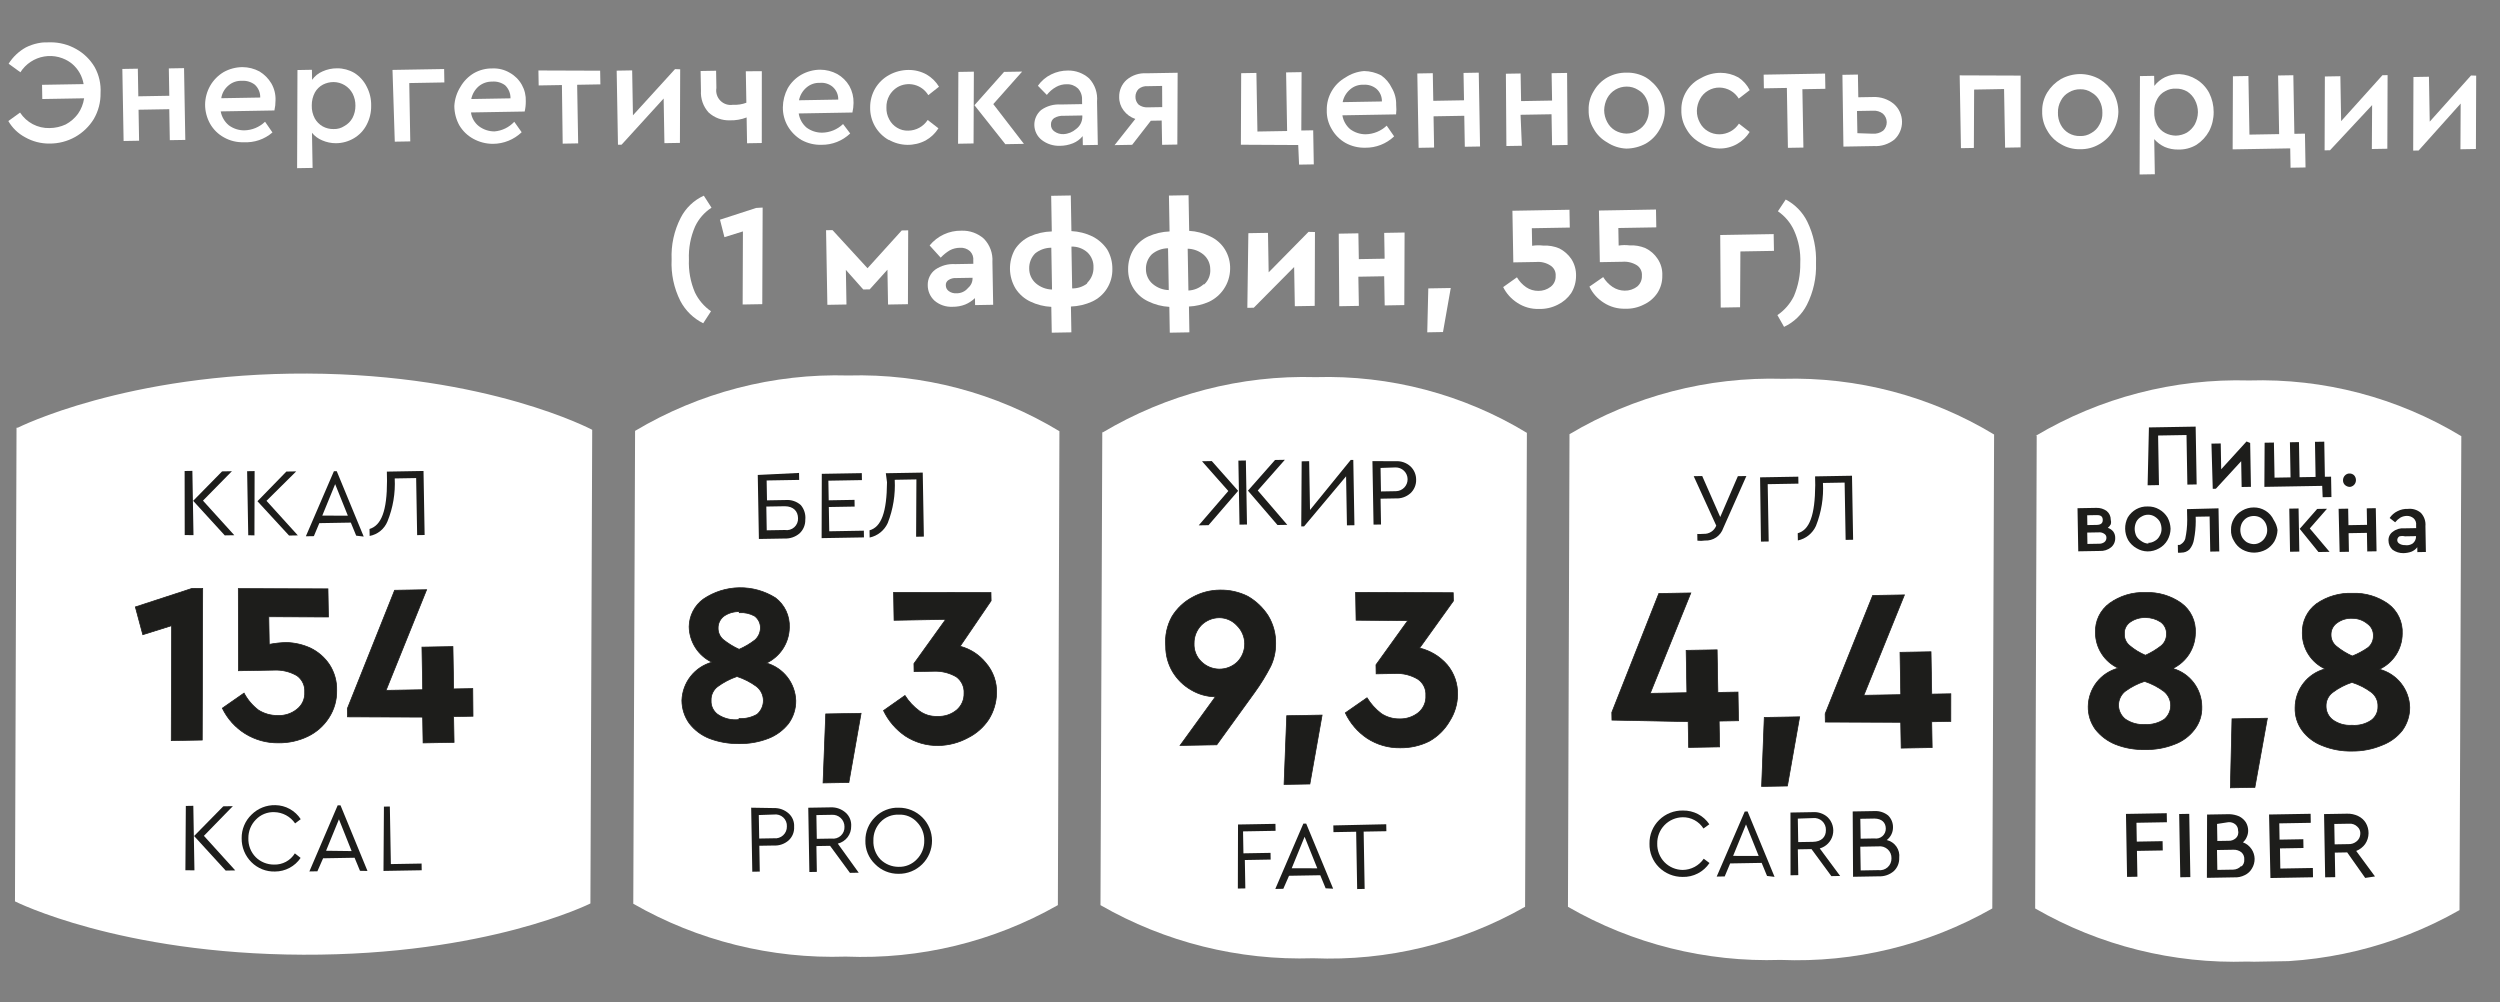 <?xml version="1.0" encoding="UTF-8"?> <svg xmlns="http://www.w3.org/2000/svg" width="202" height="81" viewBox="0 0 202 81" fill="none"><rect x="0" y="0" width="202" height="81" fill="#808080" stroke="none"/> <g clip-path="url(#clip0_32_6170)"> <path d="M1.335 34.559L1.21 72.831C1.21 72.831 9.631 77.087 24.489 77.141C39.348 77.195 47.705 73 47.705 73L47.85 34.728C47.85 34.728 39.425 30.242 24.818 30.184C10.21 30.127 1.439 34.557 1.439 34.557" fill="white"></path> <path d="M16.4 40.452L18.932 43.246L18.16 43.259L15.607 40.466L17.944 38.088L18.737 38.074L16.4 40.452ZM14.925 43.232L14.918 38.057L15.544 38.046L15.634 43.241L14.925 43.232Z" fill="#1D1D1B"></path> <path d="M21.533 40.467L24.065 43.26L23.356 43.273L20.803 40.5L23.14 38.101L23.933 38.088L21.533 40.467ZM20.058 43.247L19.968 38.073L20.573 38.063L20.559 43.259L20.058 43.247Z" fill="#1D1D1B"></path> <path d="M28.781 43.282L28.346 42.226L25.801 42.27L25.36 43.321L24.713 43.332L26.979 38.076L27.209 38.072L29.388 43.355L28.781 43.282ZM28.106 41.666L27.081 39.118L26.04 41.661L28.106 41.666Z" fill="#1D1D1B"></path> <path d="M31.258 38.106L34.22 38.054L34.31 43.228L33.705 43.238L33.625 38.628L31.893 38.658C31.955 39.845 31.755 41.031 31.307 42.132C31.184 42.433 30.988 42.697 30.736 42.902C30.485 43.107 30.186 43.246 29.867 43.305L29.857 42.742C30.812 42.454 31.271 41.277 31.271 38.857L31.258 38.106Z" fill="#1D1D1B"></path> <path d="M16.476 67.536L19.008 70.329L18.236 70.343L15.683 67.55L18.041 65.15L18.813 65.137L16.476 67.536ZM14.98 70.316L15.015 65.12L15.62 65.109L15.711 70.324L14.98 70.316Z" fill="#1D1D1B"></path> <path d="M24.298 66.189L23.845 66.531C23.657 66.256 23.406 66.029 23.113 65.871C22.82 65.713 22.493 65.627 22.16 65.621C21.882 65.61 21.605 65.659 21.348 65.764C21.09 65.869 20.859 66.029 20.668 66.231C20.474 66.428 20.322 66.661 20.219 66.917C20.116 67.174 20.065 67.448 20.068 67.724C20.058 68.006 20.105 68.287 20.206 68.551C20.308 68.815 20.461 69.055 20.659 69.257C21.05 69.644 21.579 69.859 22.13 69.858C22.467 69.871 22.802 69.794 23.1 69.635C23.398 69.476 23.648 69.24 23.825 68.952L24.29 69.319C24.062 69.657 23.754 69.934 23.393 70.126C23.033 70.318 22.631 70.418 22.223 70.419C21.869 70.43 21.517 70.369 21.188 70.238C20.859 70.107 20.561 69.91 20.311 69.66C20.058 69.407 19.858 69.107 19.723 68.776C19.588 68.445 19.521 68.09 19.526 67.733C19.52 67.376 19.589 67.022 19.727 66.693C19.864 66.364 20.069 66.066 20.327 65.82C20.58 65.569 20.881 65.371 21.212 65.24C21.544 65.109 21.898 65.046 22.255 65.056C22.662 65.063 23.062 65.169 23.418 65.367C23.774 65.565 24.077 65.847 24.298 66.189Z" fill="#1D1D1B"></path> <path d="M29.087 70.362L28.651 69.306L26.106 69.35L25.645 70.401L24.998 70.413L27.284 65.073L27.513 65.069L29.692 70.373L29.087 70.362ZM28.412 68.767L27.387 66.198L26.346 68.741L28.412 68.767Z" fill="#1D1D1B"></path> <path d="M31.5 65.166L31.582 69.818L34.064 69.775L34.074 70.317L30.986 70.371L31.021 65.174L31.5 65.166Z" fill="#1D1D1B"></path> <path d="M89.065 34.864L88.919 73.136C94.138 76.135 100.089 77.621 106.105 77.427C112.089 77.673 118.022 76.232 123.227 73.268L123.372 34.975C118.238 31.859 112.311 30.296 106.308 30.473C100.259 30.299 94.286 31.851 89.087 34.947" fill="white"></path> <path d="M101.627 39.632L104.012 42.407L103.22 42.421L100.834 39.646L103.024 37.166L103.816 37.152L101.627 39.632ZM100.152 42.391L100.061 37.218L100.666 37.207L100.757 42.381L100.152 42.391ZM97.12 37.269L97.913 37.255L100.041 39.66L97.648 42.435L96.856 42.449L99.249 39.673L97.12 37.269Z" fill="#1D1D1B"></path> <path d="M109.138 37.164L109.346 37.16L109.438 42.438L108.833 42.448L108.764 38.485L105.371 42.53L105.141 42.534L105.175 37.275L105.78 37.264L105.849 41.207L109.138 37.164Z" fill="#1D1D1B"></path> <path d="M112.77 37.267C112.988 37.252 113.206 37.281 113.411 37.353C113.617 37.425 113.806 37.538 113.967 37.685C114.113 37.823 114.229 37.99 114.308 38.175C114.387 38.361 114.426 38.56 114.424 38.762C114.429 38.966 114.391 39.17 114.311 39.358C114.232 39.547 114.113 39.716 113.963 39.855C113.633 40.148 113.2 40.298 112.76 40.272L111.55 40.294L111.587 42.38L110.982 42.39L110.892 37.258L112.77 37.267ZM111.549 37.81L111.582 39.709L112.792 39.688C113.046 39.683 113.288 39.578 113.465 39.395C113.642 39.212 113.739 38.966 113.734 38.711C113.73 38.457 113.625 38.214 113.441 38.038C113.258 37.861 113.013 37.764 112.758 37.768L111.549 37.81Z" fill="#1D1D1B"></path> <path d="M103.057 66.567L103.067 67.13L100.438 67.176L100.469 68.949L102.66 68.911L102.669 69.453L100.583 69.49L100.623 71.784L100.018 71.795L100.032 66.62L103.057 66.567Z" fill="#1D1D1B"></path> <path d="M107.112 71.776L106.677 70.719L104.153 70.763L103.691 71.815L103.044 71.826L105.31 66.549L105.54 66.545L107.718 71.807L107.112 71.776ZM106.437 70.16L105.412 67.611L104.371 70.154L106.437 70.16Z" fill="#1D1D1B"></path> <path d="M112.009 66.599L112.019 67.162L110.183 67.194L110.264 71.825L109.659 71.835L109.578 67.204L107.743 67.237L107.733 66.694L112.009 66.599Z" fill="#1D1D1B"></path> <path d="M51.315 34.73L51.169 73.023C56.384 76.011 62.327 77.49 68.334 77.293C74.324 77.538 80.264 76.097 85.476 73.134L85.601 34.841C80.462 31.734 74.539 30.172 68.537 30.339C62.488 30.165 56.515 31.717 51.316 34.813" fill="white"></path> <path d="M64.563 38.213L64.573 38.776L61.945 38.822L61.973 40.428L63.495 40.402C63.716 40.385 63.938 40.413 64.147 40.485C64.356 40.556 64.549 40.67 64.713 40.819C64.848 40.982 64.949 41.171 65.01 41.374C65.071 41.578 65.091 41.791 65.067 42.002C65.072 42.206 65.032 42.409 64.953 42.597C64.874 42.786 64.756 42.955 64.607 43.095C64.273 43.382 63.843 43.531 63.404 43.513L61.318 43.549L61.227 38.376L64.563 38.213ZM61.919 40.93L61.952 42.849L63.413 42.824C63.548 42.847 63.688 42.839 63.82 42.8C63.953 42.762 64.075 42.694 64.177 42.602C64.28 42.51 64.36 42.396 64.413 42.269C64.466 42.141 64.489 42.004 64.481 41.866C64.471 41.303 64.109 40.913 63.421 40.904L61.919 40.93Z" fill="#1D1D1B"></path> <path d="M69.634 38.229L69.644 38.792L66.932 38.84L66.96 40.425L69.046 40.389L69.055 40.931L66.969 40.967L67.003 42.928L69.799 42.879L69.808 43.422L66.387 43.481L66.401 38.285L69.634 38.229Z" fill="#1D1D1B"></path> <path d="M71.575 38.237L74.558 38.185L74.648 43.358L74.022 43.369L74.046 38.736L72.294 38.767C72.357 39.959 72.165 41.15 71.729 42.261C71.593 42.557 71.391 42.817 71.137 43.021C70.883 43.225 70.586 43.366 70.267 43.434L70.257 42.85C71.213 42.583 71.651 41.386 71.671 38.965L71.575 38.237Z" fill="#1D1D1B"></path> <path d="M62.532 65.292C62.972 65.278 63.401 65.435 63.729 65.73C63.878 65.865 63.995 66.032 64.07 66.219C64.146 66.405 64.178 66.607 64.165 66.808C64.177 67.011 64.144 67.214 64.068 67.403C63.992 67.592 63.875 67.762 63.725 67.9C63.395 68.193 62.962 68.343 62.522 68.318L61.354 68.338L61.39 70.424L60.785 70.435L60.695 65.261L62.532 65.292ZM61.31 65.856L61.344 67.754L62.533 67.733C62.666 67.749 62.802 67.736 62.93 67.694C63.058 67.653 63.176 67.585 63.275 67.494C63.374 67.403 63.453 67.292 63.506 67.168C63.558 67.044 63.584 66.91 63.58 66.776C63.588 66.641 63.566 66.506 63.515 66.38C63.465 66.254 63.387 66.142 63.288 66.05C63.188 65.958 63.07 65.889 62.941 65.848C62.812 65.807 62.675 65.795 62.541 65.813L61.31 65.856Z" fill="#1D1D1B"></path> <path d="M69.384 70.514L68.675 70.527L67.071 68.343L65.966 68.362L66.002 70.448L65.397 70.459L65.307 65.264L67.142 65.233C67.583 65.219 68.012 65.376 68.339 65.671C68.489 65.806 68.605 65.973 68.681 66.159C68.756 66.346 68.789 66.547 68.776 66.748C68.784 67.072 68.682 67.39 68.485 67.648C68.288 67.905 68.009 68.088 67.694 68.165L69.384 70.514ZM65.964 65.858L65.997 67.777L67.186 67.757C67.321 67.776 67.458 67.765 67.587 67.725C67.717 67.685 67.836 67.617 67.936 67.526C68.037 67.434 68.115 67.321 68.167 67.196C68.218 67.07 68.241 66.935 68.234 66.799C68.235 66.666 68.208 66.534 68.155 66.412C68.102 66.29 68.024 66.18 67.926 66.089C67.829 65.999 67.713 65.929 67.587 65.886C67.461 65.842 67.327 65.826 67.195 65.837L65.964 65.858Z" fill="#1D1D1B"></path> <path d="M70.707 69.823C70.45 69.579 70.247 69.283 70.112 68.954C69.977 68.626 69.912 68.272 69.923 67.917C69.919 67.566 69.986 67.217 70.12 66.892C70.254 66.567 70.453 66.272 70.704 66.026C70.954 65.771 71.255 65.572 71.587 65.441C71.918 65.309 72.274 65.248 72.631 65.262C72.982 65.261 73.329 65.329 73.653 65.463C73.978 65.597 74.272 65.793 74.521 66.04C74.769 66.288 74.967 66.582 75.102 66.906C75.236 67.23 75.306 67.577 75.307 67.928C75.308 68.282 75.238 68.633 75.102 68.96C74.965 69.287 74.766 69.584 74.513 69.833C74.261 70.082 73.962 70.279 73.634 70.411C73.305 70.544 72.953 70.609 72.599 70.604C72.247 70.608 71.898 70.541 71.573 70.407C71.248 70.273 70.954 70.075 70.707 69.823ZM71.149 66.415C70.959 66.613 70.81 66.847 70.71 67.103C70.611 67.359 70.563 67.632 70.57 67.906C70.556 68.187 70.6 68.468 70.698 68.731C70.795 68.995 70.945 69.236 71.139 69.44C71.531 69.827 72.06 70.043 72.61 70.041C72.884 70.049 73.157 69.999 73.411 69.894C73.664 69.788 73.893 69.631 74.081 69.431C74.277 69.232 74.431 68.995 74.534 68.735C74.637 68.475 74.687 68.197 74.68 67.918C74.686 67.643 74.636 67.369 74.535 67.113C74.434 66.857 74.283 66.623 74.091 66.426C73.906 66.223 73.677 66.064 73.423 65.96C73.168 65.856 72.894 65.81 72.62 65.825C72.347 65.813 72.074 65.859 71.821 65.961C71.567 66.063 71.338 66.217 71.149 66.415Z" fill="#1D1D1B"></path> <path d="M126.816 34.998L126.691 73.27C131.901 76.272 137.846 77.758 143.856 77.561C149.84 77.808 155.773 76.366 160.978 73.402L161.123 35.109C155.984 32.002 150.061 30.44 144.059 30.607C138.003 30.431 132.023 31.983 126.817 35.082" fill="white"></path> <path d="M140.419 38.475L141.107 38.463L139.24 42.669C139.137 42.976 138.936 43.241 138.668 43.423C138.399 43.604 138.079 43.693 137.755 43.676C137.555 43.709 137.352 43.712 137.15 43.686L137.141 43.144C137.308 43.152 137.475 43.149 137.642 43.135C137.862 43.148 138.08 43.09 138.266 42.97C138.451 42.851 138.594 42.676 138.673 42.47L136.851 38.475L137.539 38.463L138.995 41.776L140.419 38.475Z" fill="#1D1D1B"></path> <path d="M145.303 38.515L145.312 39.078L142.83 39.121L142.911 43.752L142.285 43.763L142.215 38.569L145.303 38.515Z" fill="#1D1D1B"></path> <path d="M146.659 38.491L149.642 38.439L149.732 43.612L149.127 43.623L149.046 38.992L147.294 39.023C147.36 40.208 147.167 41.393 146.728 42.496C146.593 42.792 146.391 43.052 146.137 43.256C145.883 43.46 145.586 43.601 145.267 43.669L145.257 43.085C146.212 42.818 146.651 41.642 146.671 39.2L146.659 38.491Z" fill="#1D1D1B"></path> <path d="M138.114 66.602L137.64 66.944C137.462 66.659 137.213 66.426 136.917 66.267C136.622 66.107 136.29 66.027 135.955 66.034C135.681 66.039 135.41 66.098 135.159 66.207C134.908 66.316 134.681 66.474 134.49 66.671C134.3 66.868 134.15 67.101 134.05 67.356C133.949 67.611 133.9 67.883 133.905 68.157C133.897 68.436 133.945 68.713 134.047 68.973C134.148 69.233 134.3 69.47 134.495 69.67C134.687 69.865 134.916 70.02 135.169 70.127C135.421 70.233 135.692 70.289 135.966 70.291C136.301 70.287 136.629 70.203 136.925 70.045C137.22 69.887 137.472 69.661 137.662 69.385L138.127 69.732C137.89 70.087 137.566 70.377 137.186 70.573C136.806 70.77 136.383 70.867 135.955 70.855C135.601 70.857 135.249 70.789 134.921 70.655C134.593 70.521 134.294 70.324 134.043 70.074C133.792 69.825 133.595 69.528 133.464 69.2C133.332 68.872 133.27 68.521 133.279 68.168C133.272 67.813 133.338 67.46 133.472 67.131C133.606 66.802 133.806 66.504 134.06 66.255C134.313 66.005 134.614 65.808 134.945 65.677C135.277 65.546 135.631 65.483 135.987 65.491C136.406 65.484 136.82 65.581 137.192 65.775C137.564 65.969 137.881 66.253 138.114 66.602Z" fill="#1D1D1B"></path> <path d="M142.777 70.777L142.342 69.721L139.797 69.765L139.356 70.816L138.709 70.828L140.976 65.571L141.205 65.567L143.384 70.85L142.777 70.777ZM142.102 69.162L141.077 66.613L140.036 69.156L142.102 69.162Z" fill="#1D1D1B"></path> <path d="M148.683 70.778L147.974 70.791L146.37 68.607L145.265 68.626L145.301 70.712L144.675 70.723L144.67 65.653L146.485 65.621C146.703 65.606 146.921 65.635 147.126 65.707C147.332 65.778 147.521 65.891 147.682 66.038C147.869 66.223 148.005 66.453 148.075 66.706C148.145 66.96 148.148 67.227 148.083 67.481C148.018 67.736 147.887 67.969 147.703 68.157C147.52 68.345 147.29 68.482 147.037 68.554L148.683 70.778ZM145.263 66.143L145.296 68.041L146.485 68.021C147.153 68.009 147.543 67.647 147.533 67.063C147.537 66.929 147.512 66.796 147.461 66.672C147.409 66.548 147.331 66.437 147.232 66.345C147.134 66.254 147.017 66.185 146.89 66.143C146.762 66.101 146.627 66.086 146.494 66.101L145.263 66.143Z" fill="#1D1D1B"></path> <path d="M153.457 69.318C153.464 69.518 153.429 69.717 153.353 69.902C153.277 70.087 153.162 70.253 153.016 70.39C152.683 70.677 152.253 70.826 151.813 70.807L149.727 70.844L149.698 65.565L151.471 65.534C151.866 65.516 152.254 65.643 152.562 65.89C152.688 66.015 152.788 66.163 152.856 66.327C152.923 66.491 152.957 66.666 152.954 66.843C152.957 67.043 152.913 67.24 152.825 67.419C152.738 67.598 152.61 67.754 152.451 67.875C152.767 67.948 153.045 68.137 153.231 68.403C153.417 68.67 153.497 68.996 153.457 69.318ZM150.313 66.159L150.341 67.766L151.447 67.746C151.563 67.766 151.682 67.759 151.795 67.727C151.908 67.695 152.013 67.639 152.101 67.561C152.19 67.484 152.26 67.388 152.307 67.28C152.354 67.172 152.376 67.055 152.372 66.937C152.363 66.457 152.045 66.15 151.461 66.139L150.313 66.159ZM151.763 70.307C151.898 70.326 152.036 70.315 152.167 70.275C152.297 70.236 152.418 70.168 152.52 70.077C152.621 69.985 152.702 69.873 152.756 69.748C152.81 69.622 152.835 69.486 152.831 69.35C152.836 69.213 152.811 69.078 152.758 68.953C152.705 68.827 152.625 68.715 152.524 68.623C152.423 68.532 152.303 68.463 152.174 68.422C152.044 68.382 151.906 68.37 151.771 68.387L150.311 68.413L150.344 70.332L151.763 70.307Z" fill="#1D1D1B"></path> <path d="M6.164 3.967C6.779 4.312 7.292 4.814 7.65 5.423C8.004 6.063 8.169 6.791 8.125 7.522C8.137 8.258 7.948 8.983 7.577 9.618C7.208 10.219 6.693 10.716 6.079 11.063C5.445 11.42 4.729 11.605 4.002 11.6C3.312 11.608 2.632 11.433 2.032 11.092C1.465 10.791 0.994 10.336 0.673 9.78L1.621 9.096C1.878 9.491 2.231 9.813 2.648 10.033C3.064 10.252 3.53 10.361 4.001 10.348C4.453 10.345 4.9 10.245 5.31 10.054C5.698 9.847 6.035 9.556 6.297 9.202C6.56 8.827 6.731 8.395 6.797 7.942L3.417 8.001L3.397 6.853L6.756 6.795C6.649 6.148 6.313 5.561 5.809 5.142C5.498 4.894 5.138 4.715 4.752 4.615C4.367 4.516 3.965 4.498 3.573 4.564C3.18 4.63 2.806 4.778 2.474 4.998C2.143 5.217 1.861 5.505 1.648 5.84L0.697 5.148C1.043 4.598 1.524 4.144 2.093 3.829C2.71 3.519 3.399 3.378 4.089 3.419C4.816 3.418 5.532 3.607 6.164 3.967Z" fill="white"></path> <path d="M9.885 5.571L11.137 5.55L11.176 7.782L13.679 7.738L13.641 5.527L14.871 5.505L14.973 11.305L13.721 11.326L13.677 8.823L11.195 8.866L11.239 11.37L9.987 11.392L9.885 5.571Z" fill="white"></path> <path d="M22.172 8.925L17.833 9.001C17.912 9.437 18.14 9.831 18.479 10.117C18.842 10.389 19.284 10.535 19.738 10.533C20.365 10.521 20.965 10.272 21.416 9.836L22.015 10.702C21.373 11.257 20.54 11.541 19.692 11.493C19.135 11.512 18.585 11.377 18.099 11.104C17.628 10.847 17.239 10.463 16.974 9.997C16.712 9.526 16.574 8.998 16.572 8.46C16.576 7.923 16.718 7.396 16.983 6.929C17.245 6.474 17.619 6.094 18.07 5.825C18.534 5.566 19.055 5.428 19.586 5.423C20.069 5.425 20.544 5.546 20.969 5.774C21.362 6.013 21.69 6.344 21.925 6.739C22.165 7.155 22.281 7.63 22.262 8.11C22.263 8.384 22.233 8.658 22.172 8.925ZM19.543 6.53C19.149 6.512 18.763 6.646 18.464 6.903C18.147 7.163 17.938 7.531 17.877 7.936L21.027 7.881C21.033 7.687 20.997 7.495 20.922 7.316C20.846 7.137 20.734 6.977 20.592 6.845C20.292 6.615 19.919 6.503 19.543 6.53Z" fill="white"></path> <path d="M28.63 5.891C29.06 6.16 29.407 6.545 29.63 7.001C29.878 7.475 30.002 8.004 29.99 8.539C30 9.078 29.872 9.612 29.621 10.089C29.388 10.539 29.033 10.914 28.596 11.171C28.156 11.432 27.654 11.57 27.143 11.572C26.761 11.573 26.383 11.494 26.033 11.341C25.711 11.209 25.428 10.999 25.208 10.73L25.258 13.567L24.006 13.589L24.035 5.659L25.203 5.638L25.217 6.452C25.429 6.15 25.721 5.913 26.061 5.769C26.433 5.601 26.837 5.516 27.246 5.519C27.732 5.517 28.21 5.646 28.63 5.891ZM27.828 10.183C28.105 10.031 28.333 9.803 28.484 9.525C28.642 9.221 28.722 8.882 28.718 8.54C28.723 8.201 28.645 7.866 28.492 7.563C28.344 7.283 28.122 7.048 27.851 6.884C27.58 6.72 27.269 6.632 26.952 6.63C26.656 6.63 26.365 6.7 26.1 6.833C25.824 6.977 25.596 7.199 25.444 7.47C25.273 7.793 25.186 8.153 25.191 8.518C25.178 8.887 25.264 9.253 25.439 9.578C25.59 9.844 25.81 10.063 26.076 10.214C26.345 10.361 26.649 10.435 26.956 10.428C27.265 10.439 27.57 10.354 27.828 10.183Z" fill="white"></path> <path d="M31.714 5.649L35.886 5.577L35.905 6.661L33.068 6.711L33.15 11.425L31.898 11.447L31.714 5.649Z" fill="white"></path> <path d="M42.394 9.011L38.055 9.086C38.114 9.529 38.346 9.93 38.7 10.202C39.063 10.474 39.505 10.62 39.959 10.618C40.569 10.565 41.137 10.288 41.553 9.839L42.151 10.684C41.526 11.282 40.696 11.618 39.831 11.622C39.273 11.623 38.725 11.482 38.238 11.212C37.772 10.957 37.384 10.582 37.113 10.125C36.851 9.648 36.713 9.112 36.71 8.567C36.74 8.016 36.91 7.481 37.205 7.015C37.466 6.56 37.841 6.179 38.291 5.911C38.753 5.649 39.277 5.517 39.808 5.529C40.293 5.511 40.774 5.633 41.191 5.881C41.6 6.109 41.938 6.446 42.166 6.855C42.394 7.263 42.504 7.728 42.484 8.195C42.486 8.47 42.456 8.743 42.394 9.011ZM39.764 6.594C39.371 6.586 38.989 6.719 38.685 6.968C38.374 7.236 38.16 7.599 38.077 8.001L41.248 7.946C41.253 7.749 41.216 7.553 41.141 7.371C41.066 7.19 40.954 7.025 40.812 6.889C40.51 6.667 40.138 6.562 39.764 6.594Z" fill="white"></path> <path d="M45.403 6.872L43.525 6.904L43.504 5.694L48.492 5.712L48.511 6.817L46.634 6.85L46.716 11.585L45.465 11.607L45.403 6.872Z" fill="white"></path> <path d="M54.959 5.598L54.937 11.546L53.685 11.568L53.623 7.959L50.224 11.691L49.932 11.696L49.827 5.709L51.079 5.687L51.142 9.317L54.541 5.585L54.959 5.598Z" fill="white"></path> <path d="M61.555 5.755L61.552 11.556L60.363 11.576L60.327 9.49C59.896 9.657 59.436 9.736 58.974 9.723C58.339 9.745 57.72 9.516 57.252 9.085C57.037 8.847 56.872 8.569 56.766 8.266C56.66 7.963 56.617 7.642 56.637 7.322L56.609 5.737L57.861 5.715L57.885 7.112C57.853 7.296 57.866 7.485 57.922 7.662C57.977 7.84 58.075 8.002 58.206 8.134C58.337 8.267 58.497 8.366 58.674 8.424C58.851 8.482 59.04 8.496 59.224 8.466C59.592 8.488 59.961 8.432 60.306 8.301L60.261 5.756L61.555 5.755Z" fill="white"></path> <path d="M68.875 9.091L64.536 9.167C64.603 9.608 64.824 10.011 65.161 10.303C65.524 10.575 65.966 10.722 66.42 10.72C67.055 10.711 67.662 10.462 68.119 10.022L68.696 10.784C68.072 11.382 67.239 11.712 66.375 11.701C65.812 11.717 65.255 11.583 64.761 11.312C64.305 11.042 63.925 10.661 63.657 10.205C63.386 9.738 63.247 9.207 63.255 8.667C63.262 8.134 63.396 7.609 63.645 7.137C63.909 6.677 64.291 6.295 64.753 6.033C65.216 5.774 65.738 5.636 66.269 5.631C66.752 5.633 67.227 5.753 67.652 5.982C68.057 6.212 68.394 6.545 68.629 6.946C68.861 7.365 68.978 7.838 68.966 8.317C68.964 8.578 68.933 8.837 68.875 9.091ZM66.246 6.695C65.852 6.678 65.466 6.811 65.167 7.069C64.852 7.334 64.638 7.698 64.559 8.102L67.73 8.047C67.736 7.851 67.698 7.657 67.619 7.477C67.54 7.298 67.422 7.139 67.274 7.011C67.132 6.893 66.968 6.805 66.791 6.751C66.615 6.696 66.43 6.678 66.246 6.695Z" fill="white"></path> <path d="M71.814 11.314C71.347 11.051 70.961 10.666 70.695 10.2C70.43 9.734 70.296 9.205 70.308 8.669C70.305 8.131 70.447 7.603 70.719 7.139C70.991 6.683 71.381 6.308 71.848 6.055C72.319 5.796 72.847 5.658 73.385 5.652C73.905 5.643 74.418 5.771 74.873 6.023C75.283 6.262 75.626 6.6 75.871 7.007L75.006 7.69C74.759 7.277 74.358 6.977 73.891 6.856C73.425 6.736 72.929 6.803 72.512 7.045C72.239 7.211 72.013 7.445 71.856 7.724C71.693 8.019 71.613 8.352 71.623 8.688C71.611 9.021 71.688 9.351 71.848 9.644C71.992 9.926 72.213 10.161 72.486 10.322C72.756 10.487 73.07 10.569 73.387 10.556C73.7 10.553 74.007 10.473 74.281 10.322C74.555 10.172 74.787 9.956 74.958 9.694L75.825 10.367C75.57 10.774 75.217 11.11 74.799 11.345C74.338 11.59 73.822 11.713 73.3 11.704C72.778 11.695 72.267 11.553 71.814 11.293L71.814 11.314Z" fill="white"></path> <path d="M77.436 5.811L78.688 5.79L78.664 11.591L77.412 11.613L77.436 5.811ZM82.733 11.624L81.231 11.65L78.735 8.501L81.129 5.809L82.59 5.784L80.257 8.412L82.733 11.624Z" fill="white"></path> <path d="M88.004 6.337C88.235 6.586 88.412 6.88 88.522 7.202C88.631 7.524 88.672 7.865 88.641 8.203L88.703 11.708L87.493 11.729L87.48 10.999C87.272 11.254 87.002 11.453 86.697 11.576C86.36 11.712 86 11.782 85.636 11.782C85.106 11.8 84.587 11.632 84.168 11.307C83.986 11.164 83.838 10.982 83.736 10.774C83.633 10.566 83.578 10.339 83.574 10.107C83.57 9.876 83.617 9.646 83.713 9.435C83.808 9.224 83.949 9.037 84.125 8.887C84.585 8.563 85.142 8.406 85.703 8.443L87.435 8.412L87.429 8.058C87.437 7.891 87.413 7.725 87.356 7.568C87.3 7.412 87.213 7.268 87.1 7.145C86.979 7.032 86.837 6.944 86.682 6.885C86.527 6.827 86.362 6.8 86.197 6.806C85.891 6.802 85.59 6.879 85.324 7.03C85.037 7.192 84.786 7.409 84.584 7.669L83.862 6.931C84.134 6.539 84.502 6.224 84.931 6.015C85.357 5.803 85.827 5.695 86.302 5.699C86.929 5.691 87.537 5.918 88.004 6.337ZM86.948 10.424C87.101 10.312 87.226 10.167 87.314 9.999C87.401 9.831 87.449 9.645 87.453 9.455L87.451 9.33L85.949 9.356C85.68 9.34 85.413 9.403 85.18 9.537C85.095 9.595 85.027 9.674 84.981 9.766C84.935 9.858 84.913 9.96 84.918 10.063C84.912 10.173 84.934 10.282 84.984 10.38C85.033 10.478 85.107 10.561 85.199 10.621C85.412 10.774 85.671 10.851 85.933 10.838C86.308 10.819 86.666 10.672 86.948 10.424Z" fill="white"></path> <path d="M95.153 5.878L95.129 11.679L93.898 11.701L93.864 9.74L92.988 9.755L91.478 11.701L90.059 11.726L91.734 9.61C91.352 9.483 91.02 9.241 90.782 8.917C90.547 8.608 90.423 8.227 90.43 7.838C90.423 7.577 90.473 7.318 90.577 7.078C90.681 6.838 90.836 6.624 91.031 6.451C91.476 6.075 92.048 5.885 92.629 5.922L95.153 5.878ZM93.899 6.943L92.731 6.964C92.469 6.941 92.209 7.021 92.004 7.185C91.921 7.267 91.855 7.365 91.81 7.474C91.765 7.582 91.743 7.698 91.744 7.815C91.74 7.935 91.762 8.054 91.807 8.164C91.852 8.275 91.919 8.375 92.005 8.458C92.217 8.613 92.477 8.69 92.74 8.674L93.908 8.654L93.899 6.943Z" fill="white"></path> <path d="M104.896 11.718L100.263 11.694L100.287 5.914L101.518 5.892L101.6 10.627L103.999 10.586L103.917 5.85L105.168 5.828L105.146 10.545L106.106 10.528L106.154 13.282L104.965 13.302L104.896 11.718Z" fill="white"></path> <path d="M112.803 9.242L108.464 9.318C108.535 9.752 108.756 10.146 109.088 10.434C109.452 10.706 109.894 10.852 110.348 10.85C110.981 10.837 111.587 10.588 112.046 10.153L112.646 11.019C112.016 11.62 111.175 11.949 110.304 11.936C109.748 11.949 109.198 11.815 108.711 11.546C108.251 11.283 107.869 10.9 107.607 10.439C107.327 9.976 107.187 9.442 107.204 8.902C107.192 8.365 107.327 7.836 107.595 7.372C107.859 6.911 108.241 6.529 108.703 6.267C109.154 5.965 109.675 5.783 110.217 5.74C110.699 5.747 111.173 5.868 111.6 6.091C111.966 6.348 112.26 6.695 112.452 7.099C112.699 7.513 112.823 7.988 112.81 8.47C112.835 8.727 112.833 8.986 112.803 9.242ZM110.173 6.847C109.779 6.829 109.393 6.962 109.095 7.22C108.78 7.485 108.565 7.849 108.487 8.253L111.658 8.198C111.663 8.002 111.626 7.808 111.547 7.629C111.468 7.45 111.35 7.29 111.201 7.163C110.91 6.932 110.543 6.819 110.173 6.847Z" fill="white"></path> <path d="M114.519 5.936L115.77 5.914L115.809 8.147L118.292 8.103L118.253 5.892L119.484 5.87L119.588 11.837L118.357 11.858L118.313 9.355L115.831 9.398L115.875 11.922L114.624 11.944L114.519 5.936Z" fill="white"></path> <path d="M121.676 5.957L122.865 5.937L122.904 8.169L125.408 8.125L125.369 5.914L126.621 5.892L126.66 11.713L125.408 11.735L125.364 9.232L122.861 9.275L122.967 11.778L121.716 11.799L121.676 5.957Z" fill="white"></path> <path d="M129.87 11.511C129.404 11.253 129.021 10.869 128.765 10.403C128.487 9.948 128.347 9.421 128.363 8.887C128.345 8.347 128.488 7.814 128.775 7.357C129.038 6.896 129.421 6.514 129.882 6.252C130.359 5.99 130.897 5.858 131.441 5.87C131.983 5.858 132.519 5.993 132.992 6.26C133.454 6.547 133.841 6.941 134.118 7.409C134.377 7.881 134.515 8.409 134.52 8.946C134.515 9.486 134.366 10.015 134.088 10.477C133.827 10.946 133.444 11.335 132.98 11.603C132.495 11.864 131.953 12.003 131.402 12.006C130.856 11.982 130.326 11.811 129.87 11.511ZM131.422 10.795C131.746 10.793 132.062 10.701 132.336 10.529C132.612 10.376 132.84 10.148 132.992 9.87C133.155 9.576 133.235 9.243 133.226 8.906C133.231 8.567 133.153 8.232 133 7.93C132.854 7.642 132.624 7.406 132.341 7.253C132.071 7.083 131.758 6.994 131.439 6.997C131.119 6.995 130.803 7.08 130.527 7.242C130.25 7.405 130.023 7.64 129.87 7.922C129.71 8.226 129.623 8.563 129.616 8.907C129.62 9.241 129.704 9.568 129.862 9.862C130.006 10.144 130.227 10.379 130.5 10.54C130.78 10.702 131.098 10.79 131.422 10.795Z" fill="white"></path> <path d="M137.361 11.526C136.896 11.269 136.513 10.885 136.257 10.419C135.977 9.956 135.837 9.422 135.854 8.882C135.843 8.349 135.986 7.825 136.266 7.372C136.555 6.899 136.976 6.521 137.478 6.287C137.949 6.025 138.477 5.887 139.016 5.884C139.521 5.883 140.019 6.01 140.462 6.256C140.852 6.511 141.168 6.866 141.377 7.283L140.492 7.966C140.33 7.701 140.105 7.48 139.836 7.324C139.567 7.169 139.263 7.083 138.953 7.075C138.624 7.068 138.3 7.153 138.018 7.321C137.74 7.481 137.513 7.716 137.362 8C137.204 8.29 137.116 8.613 137.107 8.943C137.102 9.285 137.187 9.622 137.354 9.92C137.498 10.201 137.719 10.436 137.992 10.597C138.276 10.769 138.603 10.857 138.935 10.852C139.248 10.849 139.555 10.768 139.829 10.618C140.103 10.468 140.335 10.252 140.506 9.99L141.373 10.663C141.118 11.07 140.765 11.406 140.347 11.641C139.91 11.886 139.415 12.01 138.914 12C138.363 11.987 137.826 11.823 137.361 11.526Z" fill="white"></path> <path d="M144.379 7.105L142.522 7.138L142.503 6.032L147.468 5.945L147.489 7.176L145.633 7.208L145.715 11.923L144.463 11.945L144.379 7.105Z" fill="white"></path> <path d="M148.868 6.046L150.119 6.024L150.151 7.86L151.361 7.839C151.963 7.815 152.553 8.013 153.019 8.394C153.224 8.573 153.389 8.792 153.503 9.038C153.617 9.284 153.679 9.551 153.684 9.823C153.688 10.094 153.636 10.363 153.53 10.613C153.425 10.863 153.268 11.088 153.07 11.273C152.601 11.65 152.009 11.839 151.409 11.803L148.948 11.846L148.868 6.046ZM151.288 10.803C151.599 10.832 151.909 10.744 152.16 10.559C152.253 10.469 152.327 10.361 152.376 10.242C152.426 10.123 152.451 9.994 152.448 9.865C152.446 9.736 152.417 9.608 152.363 9.491C152.31 9.373 152.232 9.268 152.136 9.182C151.908 9.008 151.624 8.924 151.339 8.945L150.045 8.968L150.077 10.762L151.288 10.803Z" fill="white"></path> <path d="M158.342 6.089L163.267 6.108L163.264 11.909L162.012 11.931L161.929 7.195L159.51 7.238L159.488 11.954L158.445 11.972L158.342 6.089Z" fill="white"></path> <path d="M166.514 11.644C166.049 11.386 165.666 11.002 165.41 10.536C165.132 10.072 164.993 9.539 165.008 8.999C164.995 8.46 165.138 7.929 165.419 7.468C165.696 7.023 166.076 6.652 166.527 6.385C167.006 6.126 167.54 5.987 168.085 5.982C168.628 5.987 169.162 6.128 169.636 6.393C170.094 6.668 170.48 7.047 170.761 7.5C171.021 7.972 171.159 8.5 171.164 9.038C171.156 9.567 171.014 10.087 170.752 10.547C170.48 11.009 170.091 11.39 169.624 11.652C169.153 11.931 168.613 12.07 168.066 12.055C167.52 12.07 166.981 11.927 166.514 11.644ZM168.068 10.991C168.391 11.006 168.71 10.92 168.982 10.745C169.264 10.59 169.493 10.354 169.638 10.066C169.803 9.78 169.884 9.453 169.872 9.123C169.883 8.783 169.805 8.446 169.646 8.146C169.5 7.859 169.271 7.622 168.987 7.469C168.721 7.291 168.405 7.202 168.086 7.213C167.764 7.208 167.447 7.293 167.172 7.459C166.889 7.613 166.66 7.85 166.516 8.138C166.353 8.432 166.272 8.765 166.282 9.102C166.271 9.442 166.348 9.778 166.508 10.079C166.652 10.36 166.873 10.595 167.146 10.756C167.425 10.919 167.745 11 168.068 10.991Z" fill="white"></path> <path d="M177.483 6.423C177.914 6.688 178.266 7.064 178.503 7.511C178.742 7.989 178.865 8.515 178.864 9.049C178.869 9.588 178.742 10.121 178.495 10.6C178.25 11.047 177.898 11.426 177.471 11.703C177.025 11.967 176.513 12.099 175.996 12.083C175.622 12.091 175.251 12.019 174.907 11.873C174.584 11.723 174.296 11.508 174.061 11.241L174.111 14.078L172.88 14.099L172.908 6.148L174.055 6.128L174.07 6.942C174.298 6.642 174.594 6.401 174.934 6.238C175.298 6.07 175.696 5.984 176.098 5.988C176.589 6.014 177.065 6.164 177.483 6.423ZM176.702 10.715C176.964 10.55 177.182 10.324 177.337 10.057C177.498 9.752 177.585 9.415 177.592 9.071C177.594 8.724 177.509 8.381 177.345 8.074C177.202 7.798 176.989 7.564 176.728 7.396C176.448 7.234 176.129 7.152 175.805 7.162C175.508 7.147 175.212 7.217 174.953 7.365C174.684 7.501 174.463 7.716 174.317 7.981C174.131 8.305 174.043 8.676 174.065 9.05C174.049 9.41 174.127 9.768 174.291 10.089C174.438 10.37 174.668 10.599 174.95 10.745C175.216 10.882 175.51 10.955 175.809 10.96C176.122 10.952 176.429 10.868 176.702 10.715Z" fill="white"></path> <path d="M185.05 11.988L180.398 12.069L180.42 6.163L181.672 6.141L181.755 10.877L184.154 10.835L184.071 6.099L185.302 6.078L185.384 10.813L186.24 10.798L186.287 13.531L185.077 13.552L185.05 11.988Z" fill="white"></path> <path d="M192.918 6.07L192.897 12.018L191.645 12.04L191.667 8.492L188.266 12.14L187.828 12.148L187.849 6.18L189.101 6.158L189.164 9.788L192.501 6.078L192.918 6.07Z" fill="white"></path> <path d="M200.076 6.112L200.054 12.039L198.803 12.061L198.822 8.367L195.424 12.161L194.986 12.169L195.007 6.222L196.259 6.2L196.322 9.829L199.659 6.099L200.076 6.112Z" fill="white"></path> <path d="M16.377 47.547L16.341 59.796L13.838 59.84L13.863 50.554L11.539 51.283L10.936 49.04L15.522 47.541L16.377 47.547Z" fill="#1D1D1B" stroke="#1D1D1B" stroke-width="0.06" stroke-miterlimit="10"></path> <path d="M54.972 24.316C54.452 23.28 54.209 22.127 54.267 20.969C54.214 19.8 54.467 18.637 55.001 17.596C55.404 16.807 56.062 16.178 56.869 15.811L57.491 16.781C56.913 17.155 56.453 17.683 56.161 18.306C55.797 19.144 55.628 20.053 55.665 20.965C55.626 21.878 55.791 22.788 56.15 23.628C56.443 24.239 56.891 24.764 57.449 25.149L56.819 26.12C56.028 25.729 55.382 25.097 54.972 24.316Z" fill="white"></path> <path d="M61.622 16.771L61.592 24.576L60.006 24.604L60.028 18.698L58.534 19.163L58.175 17.75L61.101 16.801L61.622 16.771Z" fill="white"></path> <path d="M66.746 18.602L67.267 18.593L70.096 21.673L72.86 18.62L73.382 18.611L73.361 24.579L71.754 24.607L71.705 21.791L70.272 23.381L69.751 23.39L68.346 21.808L68.395 24.603L66.851 24.63L66.746 18.602Z" fill="white"></path> <path d="M79.508 19.297C79.744 19.544 79.927 19.837 80.044 20.159C80.161 20.48 80.21 20.822 80.187 21.163L80.248 24.626L78.787 24.652L78.777 24.088C78.55 24.306 78.284 24.481 77.993 24.603C77.669 24.73 77.323 24.793 76.974 24.788C76.439 24.817 75.913 24.64 75.505 24.291C75.331 24.131 75.192 23.935 75.099 23.718C75.005 23.5 74.958 23.265 74.961 23.028C74.957 22.788 75.01 22.551 75.115 22.335C75.219 22.119 75.374 21.931 75.566 21.787C76.039 21.459 76.611 21.302 77.185 21.341L78.645 21.315L78.641 21.065C78.657 20.925 78.642 20.784 78.597 20.651C78.551 20.518 78.476 20.398 78.377 20.298C78.267 20.199 78.137 20.123 77.996 20.075C77.856 20.028 77.707 20.009 77.559 20.02C77.276 20.022 76.999 20.091 76.748 20.222C76.474 20.385 76.225 20.586 76.008 20.819L75.114 19.833C75.424 19.453 75.815 19.148 76.26 18.941C76.705 18.734 77.191 18.631 77.681 18.64C78.352 18.612 79.008 18.847 79.508 19.297ZM78.221 23.263C78.34 23.164 78.435 23.038 78.498 22.896C78.561 22.754 78.589 22.599 78.582 22.443L77.247 22.467C77.034 22.453 76.823 22.508 76.644 22.623C76.569 22.668 76.508 22.733 76.469 22.812C76.429 22.89 76.413 22.978 76.422 23.065C76.423 23.154 76.445 23.242 76.486 23.321C76.528 23.4 76.587 23.469 76.66 23.52C76.835 23.649 77.051 23.712 77.268 23.697C77.45 23.704 77.63 23.668 77.796 23.593C77.961 23.518 78.106 23.405 78.221 23.263Z" fill="white"></path> <path d="M89.427 23.339C89.141 23.784 88.735 24.138 88.256 24.361C87.713 24.61 87.127 24.747 86.531 24.767L86.567 26.853L84.982 26.881L84.945 24.794C84.356 24.766 83.779 24.62 83.248 24.365C82.763 24.135 82.352 23.773 82.061 23.322C81.772 22.845 81.615 22.301 81.605 21.744C81.596 21.186 81.734 20.637 82.006 20.151C82.298 19.698 82.711 19.337 83.198 19.107C83.76 18.853 84.368 18.715 84.985 18.701L84.935 15.822L86.52 15.794L86.571 18.673C87.159 18.701 87.737 18.847 88.268 19.102C88.745 19.346 89.153 19.705 89.455 20.146C89.739 20.623 89.885 21.169 89.879 21.724C89.893 22.296 89.736 22.858 89.427 23.339ZM83.702 22.896C84.066 23.207 84.526 23.383 85.004 23.395L84.945 20.016C84.47 20.016 84.009 20.179 83.639 20.477C83.481 20.637 83.357 20.828 83.275 21.037C83.192 21.247 83.153 21.471 83.159 21.695C83.157 21.923 83.204 22.148 83.298 22.356C83.392 22.563 83.53 22.748 83.702 22.896ZM87.874 22.823C88.032 22.663 88.156 22.473 88.239 22.263C88.321 22.054 88.36 21.83 88.354 21.605C88.363 21.382 88.325 21.16 88.242 20.953C88.159 20.746 88.034 20.558 87.874 20.403C87.518 20.081 87.051 19.91 86.572 19.925L86.631 23.304C87.055 23.311 87.47 23.179 87.813 22.929L87.874 22.823Z" fill="white"></path> <path d="M98.88 23.362C98.582 23.803 98.17 24.156 97.688 24.384C97.177 24.612 96.627 24.742 96.067 24.767L96.103 26.853L94.518 26.881L94.482 24.795C93.884 24.763 93.299 24.61 92.763 24.345C92.285 24.121 91.882 23.766 91.597 23.322C91.298 22.851 91.143 22.302 91.152 21.744C91.149 21.174 91.305 20.615 91.604 20.129C91.89 19.685 92.296 19.33 92.776 19.107C93.319 18.861 93.905 18.723 94.501 18.701L94.45 15.802L96.035 15.774L96.086 18.653C96.677 18.685 97.254 18.838 97.784 19.103C98.273 19.328 98.685 19.69 98.97 20.147C99.262 20.62 99.41 21.169 99.394 21.725C99.388 22.309 99.209 22.879 98.88 23.362ZM93.135 22.94C93.499 23.251 93.959 23.427 94.437 23.439L94.378 20.06C93.9 20.066 93.439 20.236 93.072 20.542C92.912 20.701 92.787 20.891 92.704 21.101C92.622 21.311 92.584 21.535 92.592 21.76C92.592 21.985 92.64 22.206 92.734 22.41C92.827 22.614 92.964 22.795 93.135 22.94ZM97.309 22.972C97.477 22.815 97.608 22.622 97.691 22.407C97.773 22.192 97.807 21.962 97.788 21.732C97.786 21.512 97.736 21.294 97.643 21.094C97.549 20.894 97.414 20.716 97.246 20.573C96.885 20.274 96.433 20.106 95.965 20.095L96.024 23.474C96.477 23.454 96.909 23.276 97.246 22.973L97.309 22.972Z" fill="white"></path> <path d="M106.249 18.747L106.228 24.715L104.622 24.743L104.567 21.573L101.306 24.864L100.785 24.873L100.867 18.841L102.453 18.813L102.508 22.005L105.728 18.735L106.249 18.747Z" fill="white"></path> <path d="M108.171 18.88L109.757 18.852L109.793 20.938L111.879 20.902L111.843 18.816L113.491 18.787L113.468 24.651L111.883 24.679L111.842 22.322L109.755 22.358L109.797 24.715L108.211 24.743L108.171 18.88Z" fill="white"></path> <path d="M115.406 23.303L117.221 23.271L116.594 26.829L115.322 26.852L115.406 23.303Z" fill="white"></path> <path d="M125.992 20.072C126.385 20.27 126.72 20.566 126.967 20.931C127.224 21.333 127.356 21.803 127.345 22.281C127.347 22.776 127.211 23.263 126.952 23.686C126.677 24.088 126.301 24.411 125.863 24.623C125.393 24.862 124.871 24.979 124.345 24.962C123.728 24.983 123.12 24.811 122.605 24.471C122.113 24.159 121.715 23.719 121.456 23.197L122.569 22.406C122.756 22.724 123.01 22.997 123.313 23.207C123.603 23.404 123.948 23.507 124.299 23.503C124.659 23.509 125.01 23.392 125.295 23.172C125.428 23.068 125.535 22.934 125.605 22.78C125.675 22.626 125.706 22.457 125.697 22.289C125.71 22.126 125.678 21.964 125.606 21.818C125.533 21.672 125.423 21.549 125.286 21.461C124.939 21.232 124.525 21.129 124.112 21.169L122.276 21.201L122.203 17.029L126.814 16.948L126.839 18.387L123.772 18.441L123.797 19.86C124.094 19.814 124.396 19.808 124.694 19.844C125.138 19.82 125.582 19.898 125.992 20.072Z" fill="white"></path> <path d="M132.961 20.054C133.358 20.247 133.695 20.544 133.936 20.913C134.204 21.311 134.336 21.784 134.314 22.263C134.326 22.76 134.189 23.249 133.921 23.668C133.651 24.075 133.274 24.399 132.832 24.605C132.364 24.847 131.841 24.964 131.314 24.945C130.698 24.962 130.09 24.791 129.574 24.453C129.077 24.139 128.678 23.69 128.425 23.159L129.538 22.388C129.732 22.707 129.993 22.98 130.303 23.189C130.59 23.377 130.925 23.48 131.268 23.485C131.635 23.494 131.994 23.377 132.285 23.154C132.412 23.046 132.512 22.91 132.579 22.757C132.645 22.604 132.675 22.438 132.666 22.271C132.679 22.111 132.65 21.95 132.581 21.805C132.513 21.66 132.408 21.535 132.276 21.443C131.92 21.218 131.501 21.115 131.081 21.151L129.266 21.183L129.194 17.011L133.804 16.93L133.829 18.37L130.762 18.423L130.787 19.842C131.077 19.795 131.372 19.79 131.663 19.826C132.108 19.802 132.551 19.88 132.961 20.054Z" fill="white"></path> <path d="M138.994 18.989L143.312 18.914L143.336 20.27L140.624 20.317L140.598 24.825L139.034 24.852L138.994 18.989Z" fill="white"></path> <path d="M143.614 25.461C144.182 25.076 144.64 24.55 144.944 23.935C145.301 23.095 145.477 22.189 145.461 21.276C145.507 20.361 145.334 19.448 144.955 18.614C144.669 17.992 144.22 17.459 143.655 17.071L144.286 16.121C145.041 16.517 145.651 17.142 146.028 17.906C146.539 18.953 146.781 20.111 146.734 21.275C146.775 22.436 146.522 23.588 145.999 24.626C145.599 25.41 144.949 26.038 144.152 26.411L143.614 25.461Z" fill="white"></path> <path d="M25.079 52.361C25.708 52.663 26.242 53.13 26.626 53.711C27.024 54.33 27.226 55.053 27.205 55.788C27.222 56.569 27.002 57.336 26.576 57.99C26.159 58.642 25.568 59.166 24.87 59.501C24.131 59.855 23.32 60.033 22.5 60.023C21.556 60.038 20.627 59.782 19.823 59.286C19.02 58.789 18.375 58.073 17.965 57.222L19.718 56.002C20.003 56.541 20.403 57.012 20.889 57.38C21.355 57.67 21.893 57.819 22.441 57.812C23.005 57.84 23.558 57.659 23.997 57.305C24.206 57.142 24.372 56.93 24.481 56.688C24.589 56.446 24.637 56.181 24.62 55.917C24.637 55.66 24.588 55.404 24.478 55.172C24.368 54.941 24.201 54.741 23.992 54.592C23.426 54.267 22.778 54.112 22.127 54.145L19.269 54.195L19.257 47.559L26.498 47.579L26.538 49.853L21.718 49.832L21.756 52.065C22.216 51.974 22.683 51.924 23.152 51.915C23.818 51.932 24.474 52.084 25.079 52.361Z" fill="#1D1D1B" stroke="#1D1D1B" stroke-width="0.06" stroke-miterlimit="10"></path> <path d="M38.218 57.871L36.653 57.898L36.689 59.984L34.186 60.028L34.15 57.942L28.077 57.922L28.065 57.255L31.884 47.694L34.471 47.649L31.191 55.781L34.153 55.73L34.093 52.288L36.596 52.244L36.656 55.665L38.199 55.638L38.218 57.871Z" fill="#1D1D1B" stroke="#1D1D1B" stroke-width="0.06" stroke-miterlimit="10"></path> <path d="M100.816 48.18C101.487 48.565 102.055 49.107 102.471 49.758C102.884 50.44 103.094 51.225 103.074 52.022C103.078 52.653 102.939 53.276 102.668 53.845C102.289 54.58 101.855 55.285 101.369 55.954L98.313 60.181L95.351 60.233L98.203 56.301C97.517 56.29 96.845 56.101 96.253 55.751C95.633 55.397 95.114 54.888 94.746 54.275C94.375 53.646 94.182 52.928 94.188 52.198C94.118 51.377 94.292 50.554 94.689 49.831C95.091 49.166 95.666 48.623 96.352 48.258C97.026 47.885 97.783 47.685 98.554 47.677C99.338 47.658 100.114 47.831 100.816 48.18ZM99.99 53.474C100.372 53.077 100.581 52.544 100.571 51.993C100.562 51.442 100.334 50.917 99.939 50.533C99.757 50.336 99.535 50.179 99.289 50.072C99.043 49.965 98.778 49.91 98.509 49.911C97.975 49.917 97.463 50.127 97.08 50.499C96.886 50.696 96.733 50.929 96.63 51.185C96.527 51.441 96.476 51.715 96.48 51.991C96.468 52.264 96.514 52.537 96.615 52.791C96.717 53.044 96.871 53.273 97.069 53.463C97.45 53.839 97.962 54.054 98.498 54.064C98.773 54.069 99.047 54.019 99.303 53.918C99.559 53.817 99.793 53.666 99.99 53.474Z" fill="#1D1D1B" stroke="#1D1D1B" stroke-width="0.06" stroke-miterlimit="10"></path> <path d="M103.968 57.829L106.826 57.779L105.838 63.347L103.752 63.383L103.968 57.829Z" fill="#1D1D1B" stroke="#1D1D1B" stroke-width="0.06" stroke-miterlimit="10"></path> <path d="M116.939 53.721C117.503 54.401 117.8 55.264 117.774 56.148C117.76 56.892 117.542 57.618 117.143 58.246C116.745 58.942 116.163 59.516 115.461 59.903C114.737 60.257 113.939 60.436 113.133 60.423C112.188 60.439 111.261 60.172 110.469 59.656C109.704 59.144 109.093 58.433 108.701 57.6L110.454 56.38C110.755 56.872 111.145 57.303 111.603 57.654C112.038 57.941 112.549 58.092 113.071 58.087C113.626 58.105 114.17 57.925 114.606 57.581C114.809 57.413 114.969 57.2 115.073 56.959C115.178 56.718 115.224 56.455 115.208 56.193C115.224 55.94 115.174 55.687 115.064 55.459C114.954 55.231 114.788 55.035 114.58 54.889C114.02 54.547 113.37 54.384 112.715 54.421L111.192 54.447L111.179 53.717L113.746 50.146L109.572 50.114L109.533 47.862L117.421 47.891L117.433 48.558L114.703 52.362C115.572 52.57 116.354 53.046 116.939 53.721Z" fill="#1D1D1B" stroke="#1D1D1B" stroke-width="0.06" stroke-miterlimit="10"></path> <path d="M140.472 58.235L138.907 58.262L138.944 60.348L136.44 60.392L136.404 58.306L130.246 58.184L130.235 57.558L134.032 47.955L136.619 47.91L133.338 56.022L136.301 55.971L136.241 52.549L138.744 52.506L138.804 55.948L140.431 55.919L140.472 58.235Z" fill="#1D1D1B" stroke="#1D1D1B" stroke-width="0.06" stroke-miterlimit="10"></path> <path d="M142.554 57.969L145.412 57.919L144.424 63.508L142.338 63.544L142.554 57.969Z" fill="#1D1D1B" stroke="#1D1D1B" stroke-width="0.06" stroke-miterlimit="10"></path> <path d="M157.625 58.29L156.082 58.317L156.118 60.403L153.615 60.447L153.578 58.361L147.485 58.342L147.473 57.675L151.313 48.113L153.879 48.068L150.598 56.18L153.581 56.128L153.522 52.707L156.025 52.663L156.085 56.084L157.628 56.058L157.625 58.29Z" fill="#1D1D1B" stroke="#1D1D1B" stroke-width="0.06" stroke-miterlimit="10"></path> <path d="M164.566 35.132L164.441 73.404C169.652 76.405 175.597 77.891 181.606 77.695C187.591 77.941 193.524 76.5 198.728 73.536L198.874 35.242C193.711 32.121 187.756 30.558 181.726 30.742C175.671 30.571 169.692 32.123 164.484 35.217" fill="white"></path> <path d="M177.908 57.102C177.933 57.768 177.723 58.422 177.314 58.948C176.898 59.495 176.333 59.91 175.687 60.145C174.932 60.441 174.126 60.583 173.315 60.562C172.5 60.585 171.688 60.443 170.929 60.145C170.289 59.886 169.727 59.465 169.301 58.921C168.914 58.384 168.712 57.736 168.726 57.074C168.739 56.365 168.984 55.679 169.422 55.121C169.861 54.564 170.469 54.165 171.156 53.985C170.607 53.732 170.142 53.328 169.815 52.82C169.488 52.312 169.313 51.721 169.311 51.117C169.292 50.657 169.386 50.199 169.586 49.784C169.787 49.369 170.086 49.01 170.459 48.739C171.305 48.137 172.327 47.833 173.365 47.874C174.399 47.836 175.417 48.141 176.26 48.742C176.632 49.017 176.93 49.381 177.126 49.8C177.323 50.219 177.412 50.681 177.387 51.143C177.381 51.744 177.207 52.332 176.884 52.839C176.561 53.347 176.102 53.753 175.559 54.013C176.232 54.204 176.825 54.608 177.248 55.165C177.672 55.722 177.904 56.402 177.908 57.102ZM173.359 49.898C172.923 49.886 172.495 50.01 172.134 50.254C171.975 50.359 171.847 50.503 171.762 50.673C171.677 50.843 171.639 51.032 171.65 51.222C171.642 51.399 171.676 51.575 171.747 51.736C171.819 51.898 171.927 52.041 172.063 52.154C172.449 52.482 172.883 52.748 173.349 52.945C173.806 52.741 174.236 52.481 174.63 52.172C174.767 52.056 174.876 51.911 174.949 51.747C175.022 51.583 175.057 51.404 175.051 51.225C175.06 51.036 175.021 50.848 174.938 50.678C174.854 50.508 174.73 50.362 174.575 50.253C174.213 50.017 173.79 49.894 173.359 49.898ZM173.322 58.538C173.873 58.569 174.42 58.421 174.879 58.114C175.043 57.974 175.174 57.8 175.262 57.604C175.351 57.407 175.394 57.194 175.391 56.978C175.387 56.763 175.336 56.551 175.24 56.358C175.145 56.165 175.008 55.995 174.84 55.861C174.368 55.509 173.842 55.237 173.282 55.054C172.709 55.238 172.171 55.515 171.689 55.875C171.526 56.013 171.395 56.185 171.307 56.38C171.219 56.574 171.175 56.786 171.178 57C171.182 57.214 171.233 57.424 171.329 57.615C171.424 57.807 171.56 57.975 171.728 58.107C172.196 58.425 172.757 58.577 173.322 58.538Z" fill="#1D1D1B" stroke="#1D1D1B" stroke-width="0.06" stroke-miterlimit="10"></path> <path d="M180.346 58.082L183.204 58.032L182.195 63.621L180.214 63.655L180.346 58.082Z" fill="#1D1D1B" stroke="#1D1D1B" stroke-width="0.06" stroke-miterlimit="10"></path> <path d="M194.707 57.163C194.708 57.825 194.501 58.472 194.113 59.009C193.69 59.55 193.127 59.964 192.486 60.206C191.71 60.535 190.874 60.699 190.032 60.687C189.215 60.705 188.403 60.555 187.645 60.249C186.997 60.006 186.431 59.581 186.017 59.026C185.624 58.491 185.422 57.841 185.443 57.178C185.446 56.462 185.686 55.767 186.126 55.201C186.565 54.635 187.178 54.23 187.871 54.048C187.319 53.794 186.852 53.386 186.525 52.874C186.197 52.362 186.024 51.766 186.026 51.158C186.01 50.699 186.107 50.242 186.307 49.828C186.507 49.414 186.804 49.054 187.174 48.781C188.026 48.192 189.046 47.896 190.081 47.937C191.115 47.899 192.132 48.204 192.975 48.804C193.346 49.081 193.643 49.445 193.839 49.864C194.036 50.283 194.126 50.743 194.102 51.205C194.098 51.81 193.921 52.4 193.594 52.908C193.267 53.416 192.802 53.821 192.254 54.075C192.942 54.254 193.554 54.651 193.997 55.209C194.44 55.766 194.689 56.452 194.707 57.163ZM190.074 49.961C189.637 49.936 189.205 50.062 188.849 50.316C188.69 50.422 188.56 50.566 188.472 50.735C188.383 50.905 188.34 51.094 188.345 51.285C188.341 51.463 188.378 51.639 188.453 51.801C188.529 51.962 188.64 52.105 188.778 52.216C189.169 52.537 189.602 52.803 190.065 53.008C190.518 52.83 190.949 52.598 191.347 52.318C191.484 52.202 191.593 52.057 191.666 51.893C191.739 51.729 191.774 51.551 191.768 51.371C191.777 51.182 191.738 50.994 191.655 50.824C191.571 50.654 191.447 50.508 191.292 50.399C190.95 50.115 190.519 49.96 190.074 49.961ZM190.037 58.601C190.587 58.648 191.137 58.506 191.595 58.198C191.769 58.07 191.91 57.901 192.005 57.707C192.099 57.513 192.146 57.298 192.139 57.082C192.149 56.865 192.106 56.648 192.016 56.45C191.925 56.252 191.789 56.079 191.618 55.944C191.141 55.588 190.607 55.315 190.039 55.137C189.473 55.32 188.942 55.597 188.468 55.957C188.3 56.085 188.166 56.251 188.075 56.441C187.984 56.631 187.939 56.84 187.944 57.051C187.941 57.262 187.987 57.47 188.077 57.66C188.167 57.85 188.3 58.017 188.464 58.148C188.918 58.482 189.476 58.642 190.037 58.601Z" fill="#1D1D1B" stroke="#1D1D1B" stroke-width="0.06" stroke-miterlimit="10"></path> <path d="M64.3 56.622C64.306 57.286 64.098 57.933 63.706 58.469C63.279 59.005 62.718 59.418 62.079 59.666C61.316 59.96 60.504 60.102 59.687 60.083C58.879 60.094 58.076 59.953 57.321 59.666C56.677 59.414 56.114 58.99 55.693 58.442C55.308 57.903 55.1 57.258 55.097 56.595C55.12 55.889 55.368 55.208 55.806 54.652C56.242 54.097 56.846 53.695 57.527 53.506C56.983 53.248 56.522 52.842 56.196 52.335C55.87 51.828 55.692 51.24 55.682 50.638C55.687 50.202 55.793 49.773 55.993 49.386C56.192 48.998 56.48 48.663 56.833 48.406C57.688 47.825 58.694 47.507 59.727 47.489C60.761 47.471 61.778 47.754 62.653 48.304C63.022 48.583 63.318 48.947 63.514 49.365C63.71 49.783 63.801 50.244 63.78 50.705C63.77 51.309 63.592 51.897 63.265 52.404C62.938 52.911 62.476 53.317 61.931 53.575C62.597 53.767 63.186 54.165 63.612 54.713C64.038 55.261 64.279 55.929 64.3 56.622ZM59.73 49.42C59.294 49.407 58.866 49.532 58.505 49.775C58.353 49.886 58.23 50.032 58.146 50.201C58.062 50.369 58.019 50.555 58.021 50.743C58.018 50.919 58.053 51.094 58.124 51.255C58.196 51.416 58.301 51.559 58.434 51.675C58.828 51.991 59.261 52.257 59.72 52.466C60.185 52.265 60.623 52.005 61.022 51.693C61.151 51.571 61.255 51.424 61.328 51.262C61.4 51.099 61.44 50.924 61.443 50.746C61.448 50.558 61.408 50.371 61.325 50.201C61.242 50.032 61.119 49.885 60.967 49.774C60.59 49.567 60.161 49.473 59.731 49.503L59.73 49.42ZM59.714 58.059C60.221 58.089 60.727 57.971 61.169 57.72C61.332 57.581 61.463 57.406 61.551 57.21C61.64 57.014 61.684 56.8 61.68 56.585C61.676 56.369 61.625 56.158 61.53 55.964C61.434 55.771 61.298 55.602 61.129 55.468C60.649 55.116 60.116 54.844 59.55 54.66C58.987 54.852 58.458 55.129 57.978 55.481C57.808 55.611 57.672 55.78 57.581 55.974C57.49 56.169 57.447 56.382 57.455 56.596C57.444 56.81 57.486 57.025 57.576 57.219C57.667 57.414 57.804 57.584 57.976 57.714C58.484 58.062 59.103 58.215 59.715 58.142L59.714 58.059Z" fill="#1D1D1B" stroke="#1D1D1B" stroke-width="0.06" stroke-miterlimit="10"></path> <path d="M66.719 57.686L69.576 57.636L68.589 63.225L66.503 63.261L66.719 57.686Z" fill="#1D1D1B" stroke="#1D1D1B" stroke-width="0.06" stroke-miterlimit="10"></path> <path d="M79.668 53.578C80.252 54.257 80.558 55.131 80.524 56.026C80.504 56.769 80.287 57.493 79.893 58.123C79.473 58.76 78.892 59.274 78.208 59.614C77.474 60.012 76.654 60.227 75.819 60.239C74.875 60.255 73.947 59.988 73.156 59.472C72.396 58.955 71.786 58.245 71.388 57.416L73.12 56.197C73.428 56.683 73.825 57.108 74.289 57.449C74.715 57.758 75.233 57.91 75.757 57.883C76.314 57.91 76.861 57.729 77.293 57.376C77.49 57.208 77.647 56.998 77.751 56.762C77.855 56.525 77.904 56.268 77.895 56.009C77.91 55.753 77.86 55.498 77.751 55.266C77.641 55.035 77.474 54.835 77.266 54.684C76.701 54.36 76.053 54.204 75.401 54.237L73.858 54.264L73.847 53.617L76.413 50.046L72.241 50.119L72.202 47.866L80.069 47.875L80.081 48.542L77.578 52.217C78.403 52.434 79.136 52.911 79.668 53.578Z" fill="#1D1D1B" stroke="#1D1D1B" stroke-width="0.06" stroke-miterlimit="10"></path> <path d="M173.633 34.536L177.409 34.47L177.49 39.142L176.739 39.156L176.67 35.15L174.375 35.19L174.445 39.196L173.527 39.212L173.633 34.536Z" fill="#1D1D1B"></path> <path d="M181.814 35.791L181.876 39.337L181.125 39.35L181.088 37.264L179.041 39.491L178.79 39.495L178.685 35.845L179.436 35.832L179.472 37.918L181.52 35.671L181.814 35.791Z" fill="#1D1D1B"></path> <path d="M187.634 39.258L182.961 39.339L182.982 35.771L183.733 35.758L183.783 38.594L185.076 38.572L185.026 35.735L185.757 35.722L185.806 38.559L187.099 38.537L187.05 35.7L187.801 35.687L187.85 38.523L188.351 38.515L188.38 40.163L187.671 40.175L187.634 39.258Z" fill="#1D1D1B"></path> <path d="M189.868 39.344C189.72 39.341 189.578 39.284 189.469 39.184C189.419 39.136 189.38 39.078 189.353 39.013C189.327 38.949 189.314 38.88 189.316 38.811C189.314 38.737 189.327 38.663 189.355 38.595C189.382 38.526 189.424 38.464 189.476 38.412C189.527 38.359 189.588 38.318 189.656 38.291C189.724 38.265 189.797 38.254 189.87 38.259C189.995 38.263 190.115 38.313 190.206 38.399C190.258 38.454 190.299 38.519 190.325 38.59C190.352 38.662 190.363 38.738 190.36 38.813C190.358 38.885 190.343 38.955 190.314 39.02C190.285 39.086 190.244 39.145 190.193 39.194C190.141 39.243 190.081 39.282 190.014 39.308C189.948 39.334 189.877 39.346 189.805 39.345L189.868 39.344Z" fill="#1D1D1B"></path> <path d="M170.754 42.953C170.861 43.105 170.915 43.287 170.909 43.472C170.914 43.616 170.886 43.759 170.827 43.891C170.768 44.022 170.679 44.138 170.568 44.229C170.309 44.435 169.984 44.537 169.655 44.517L167.923 44.547L167.863 41.063L169.385 41.036C169.686 41.025 169.982 41.115 170.225 41.293C170.328 41.379 170.411 41.486 170.467 41.608C170.523 41.73 170.552 41.863 170.55 41.997C170.583 42.112 170.585 42.235 170.556 42.352C170.498 42.468 170.414 42.569 170.311 42.648C170.484 42.706 170.638 42.812 170.754 42.953ZM168.658 42.426L169.409 42.413C169.743 42.407 169.908 42.279 169.903 42.008C169.898 41.737 169.75 41.614 169.416 41.62L168.645 41.634L168.658 42.426ZM170.039 43.8C170.091 43.757 170.133 43.703 170.161 43.641C170.189 43.578 170.202 43.511 170.199 43.443C170.2 43.38 170.185 43.319 170.155 43.265C170.125 43.21 170.081 43.165 170.027 43.133C169.899 43.041 169.743 43 169.587 43.015L168.648 43.032L168.664 43.95L169.603 43.933C169.759 43.94 169.913 43.893 170.039 43.8Z" fill="#1D1D1B"></path> <path d="M172.635 44.298C172.356 44.142 172.122 43.916 171.956 43.642C171.801 43.362 171.717 43.048 171.712 42.728C171.706 42.408 171.779 42.092 171.924 41.806C172.09 41.533 172.323 41.306 172.601 41.148C172.886 40.988 173.209 40.91 173.536 40.923C173.859 40.913 174.179 40.994 174.458 41.157C174.737 41.313 174.971 41.539 175.137 41.813C175.288 42.095 175.372 42.407 175.383 42.727C175.375 43.051 175.288 43.368 175.128 43.649C174.968 43.928 174.734 44.156 174.451 44.308C174.166 44.472 173.844 44.557 173.516 44.554C173.205 44.548 172.901 44.46 172.635 44.298ZM173.566 43.864C173.757 43.865 173.945 43.811 174.106 43.709C174.275 43.618 174.411 43.477 174.496 43.306C174.601 43.136 174.656 42.939 174.653 42.739C174.65 42.538 174.604 42.34 174.517 42.157C174.416 41.992 174.278 41.851 174.114 41.747C173.951 41.642 173.762 41.587 173.568 41.59C173.377 41.589 173.19 41.643 173.029 41.745C172.854 41.835 172.711 41.976 172.618 42.149C172.529 42.332 172.482 42.532 172.482 42.736C172.485 42.937 172.531 43.136 172.618 43.318C172.712 43.476 172.843 43.61 173 43.707C173.175 43.843 173.388 43.92 173.609 43.926L173.566 43.864Z" fill="#1D1D1B"></path> <path d="M179.256 41.073L179.317 44.556L178.587 44.569L178.537 41.732L177.411 41.752L177.417 42.127C177.415 42.611 177.367 43.094 177.276 43.57C177.233 43.871 177.108 44.155 176.914 44.39C176.827 44.475 176.723 44.543 176.609 44.588C176.495 44.633 176.374 44.654 176.251 44.652C176.161 44.667 176.07 44.668 175.98 44.657L175.969 44.031C175.969 44.031 176.073 44.029 176.115 44.028C176.157 44.027 176.467 43.855 176.566 43.54C176.675 43.039 176.729 42.527 176.727 42.014L176.711 41.138L179.256 41.073Z" fill="#1D1D1B"></path> <path d="M181.171 44.399C180.893 44.24 180.664 44.005 180.513 43.722C180.337 43.45 180.251 43.131 180.267 42.808C180.258 42.492 180.34 42.179 180.502 41.907C180.661 41.628 180.896 41.4 181.179 41.248C181.463 41.084 181.786 40.999 182.114 41.002C182.439 41 182.758 41.088 183.036 41.257C183.335 41.435 183.573 41.701 183.717 42.017C183.879 42.261 183.983 42.537 184.023 42.826C184.011 43.149 183.924 43.465 183.768 43.749C183.602 44.022 183.369 44.249 183.091 44.407C182.803 44.561 182.483 44.645 182.156 44.653C181.811 44.657 181.472 44.569 181.171 44.399ZM182.103 43.965C182.294 43.969 182.482 43.914 182.643 43.81C182.807 43.714 182.941 43.574 183.032 43.407C183.137 43.237 183.192 43.04 183.189 42.841C183.191 42.639 183.144 42.439 183.054 42.259C182.959 42.082 182.82 41.934 182.65 41.828C182.483 41.736 182.295 41.689 182.105 41.691C181.917 41.693 181.732 41.739 181.565 41.826C181.393 41.929 181.252 42.075 181.155 42.25C181.065 42.425 181.019 42.619 181.018 42.816C181.017 43.018 181.063 43.217 181.154 43.398C181.248 43.562 181.379 43.703 181.537 43.808C181.71 43.904 181.904 43.958 182.103 43.965Z" fill="#1D1D1B"></path> <path d="M184.974 41.098L185.725 41.085L185.786 44.569L185.035 44.582L184.974 41.098ZM188.228 44.589L187.331 44.604L185.816 42.732L187.228 41.121L188.021 41.108L186.63 42.697L188.228 44.589Z" fill="#1D1D1B"></path> <path d="M188.96 41.112L189.732 41.099L189.755 42.434L191.257 42.408L191.234 41.073L191.964 41.06L192.025 44.544L191.274 44.557L191.247 43.055L189.766 43.081L189.793 44.583L189.042 44.596L188.96 41.112Z" fill="#1D1D1B"></path> <path d="M195.601 41.435C195.737 41.577 195.841 41.748 195.905 41.934C195.969 42.12 195.993 42.317 195.975 42.513L196.011 44.599L195.323 44.611L195.316 44.215C195.193 44.376 195.029 44.501 194.842 44.578C194.635 44.65 194.417 44.689 194.197 44.694C193.881 44.699 193.572 44.602 193.316 44.417C193.213 44.322 193.13 44.207 193.074 44.079C193.018 43.95 192.989 43.812 192.99 43.671C192.984 43.531 193.014 43.391 193.077 43.266C193.141 43.14 193.236 43.033 193.353 42.956C193.619 42.751 193.954 42.655 194.288 42.689L195.226 42.672L195.222 42.443C195.236 42.341 195.226 42.236 195.192 42.139C195.157 42.042 195.1 41.954 195.025 41.883C194.873 41.752 194.679 41.681 194.479 41.684C194.297 41.686 194.119 41.732 193.959 41.818C193.795 41.921 193.65 42.051 193.528 42.201L193.084 41.854C193.242 41.616 193.462 41.424 193.721 41.301C193.978 41.169 194.264 41.107 194.552 41.119C194.739 41.097 194.929 41.114 195.109 41.168C195.29 41.222 195.457 41.313 195.601 41.435ZM194.956 43.908C195.041 43.837 195.109 43.746 195.155 43.644C195.2 43.542 195.221 43.431 195.217 43.319L194.32 43.335C194.169 43.298 194.011 43.301 193.861 43.343C193.805 43.379 193.761 43.429 193.732 43.489C193.704 43.548 193.693 43.614 193.7 43.68C193.707 43.732 193.726 43.781 193.756 43.824C193.786 43.867 193.825 43.902 193.871 43.927C194.003 44.01 194.156 44.051 194.311 44.045C194.536 44.085 194.767 44.036 194.956 43.908Z" fill="#1D1D1B"></path> <path d="M171.778 65.764L175.074 65.707L175.087 66.437L172.626 66.48L172.652 68.002L174.738 67.966L174.751 68.717L172.665 68.753L172.702 70.84L171.867 70.854L171.778 65.764Z" fill="#1D1D1B"></path> <path d="M176.077 65.772L176.891 65.758L176.98 70.869L176.166 70.883L176.077 65.772Z" fill="#1D1D1B"></path> <path d="M181.928 68.612C182.083 68.843 182.168 69.113 182.173 69.391C182.177 69.668 182.102 69.941 181.955 70.177C181.823 70.409 181.622 70.595 181.38 70.709C181.111 70.847 180.809 70.909 180.507 70.891L178.317 70.929L178.332 65.816L180.126 65.785C180.399 65.793 180.669 65.852 180.922 65.959C181.146 66.07 181.336 66.24 181.473 66.45C181.587 66.646 181.648 66.868 181.651 67.094C181.655 67.282 181.616 67.469 181.535 67.638C181.467 67.801 181.363 67.946 181.23 68.061C181.515 68.165 181.76 68.359 181.928 68.612ZM179.138 66.574L179.162 67.951L180.059 67.936C180.271 67.948 180.479 67.877 180.64 67.738C180.728 67.662 180.793 67.562 180.828 67.451C180.863 67.34 180.866 67.221 180.837 67.108C180.841 67.014 180.823 66.921 180.785 66.835C180.748 66.749 180.691 66.672 180.62 66.611C180.542 66.546 180.452 66.496 180.355 66.466C180.257 66.435 180.155 66.424 180.053 66.433L179.138 66.574ZM181.097 70.025C181.18 69.957 181.245 69.869 181.287 69.771C181.328 69.672 181.346 69.564 181.337 69.457C181.347 69.35 181.333 69.243 181.295 69.142C181.257 69.041 181.197 68.951 181.119 68.877C180.931 68.722 180.69 68.644 180.447 68.659L179.133 68.682L179.161 70.288L180.454 70.266C180.576 70.261 180.696 70.232 180.806 70.18C180.917 70.128 181.015 70.054 181.096 69.962L181.097 70.025Z" fill="#1D1D1B"></path> <path d="M183.34 65.812L186.698 65.754L186.711 66.484L184.166 66.528L184.189 67.843L186.108 67.809L186.12 68.518L184.222 68.551L184.25 70.179L186.879 70.133L186.892 70.884L183.45 70.944L183.34 65.812Z" fill="#1D1D1B"></path> <path d="M191.108 70.936L189.653 68.874L188.652 68.892L188.686 70.874L187.873 70.888L187.784 65.777L189.64 65.745C189.951 65.736 190.26 65.802 190.541 65.937C190.795 66.058 191.009 66.25 191.156 66.49C191.304 66.742 191.381 67.029 191.379 67.321C191.377 67.636 191.281 67.943 191.102 68.202C190.919 68.451 190.669 68.644 190.381 68.757L191.899 70.817L191.108 70.936ZM188.64 68.224L189.746 68.205C189.987 68.218 190.224 68.139 190.41 67.985C190.5 67.914 190.573 67.825 190.626 67.723C190.678 67.621 190.707 67.509 190.712 67.395C190.725 67.283 190.709 67.169 190.667 67.065C190.626 66.96 190.559 66.867 190.472 66.794C190.387 66.71 190.285 66.645 190.173 66.604C190.061 66.563 189.941 66.546 189.821 66.555L188.611 66.576L188.64 68.224Z" fill="#1D1D1B"></path> </g> <defs> <clipPath id="clip0_32_6170"> <rect width="77.384" height="200" fill="white" transform="translate(199.969) rotate(89)"></rect> </clipPath> </defs> </svg> 